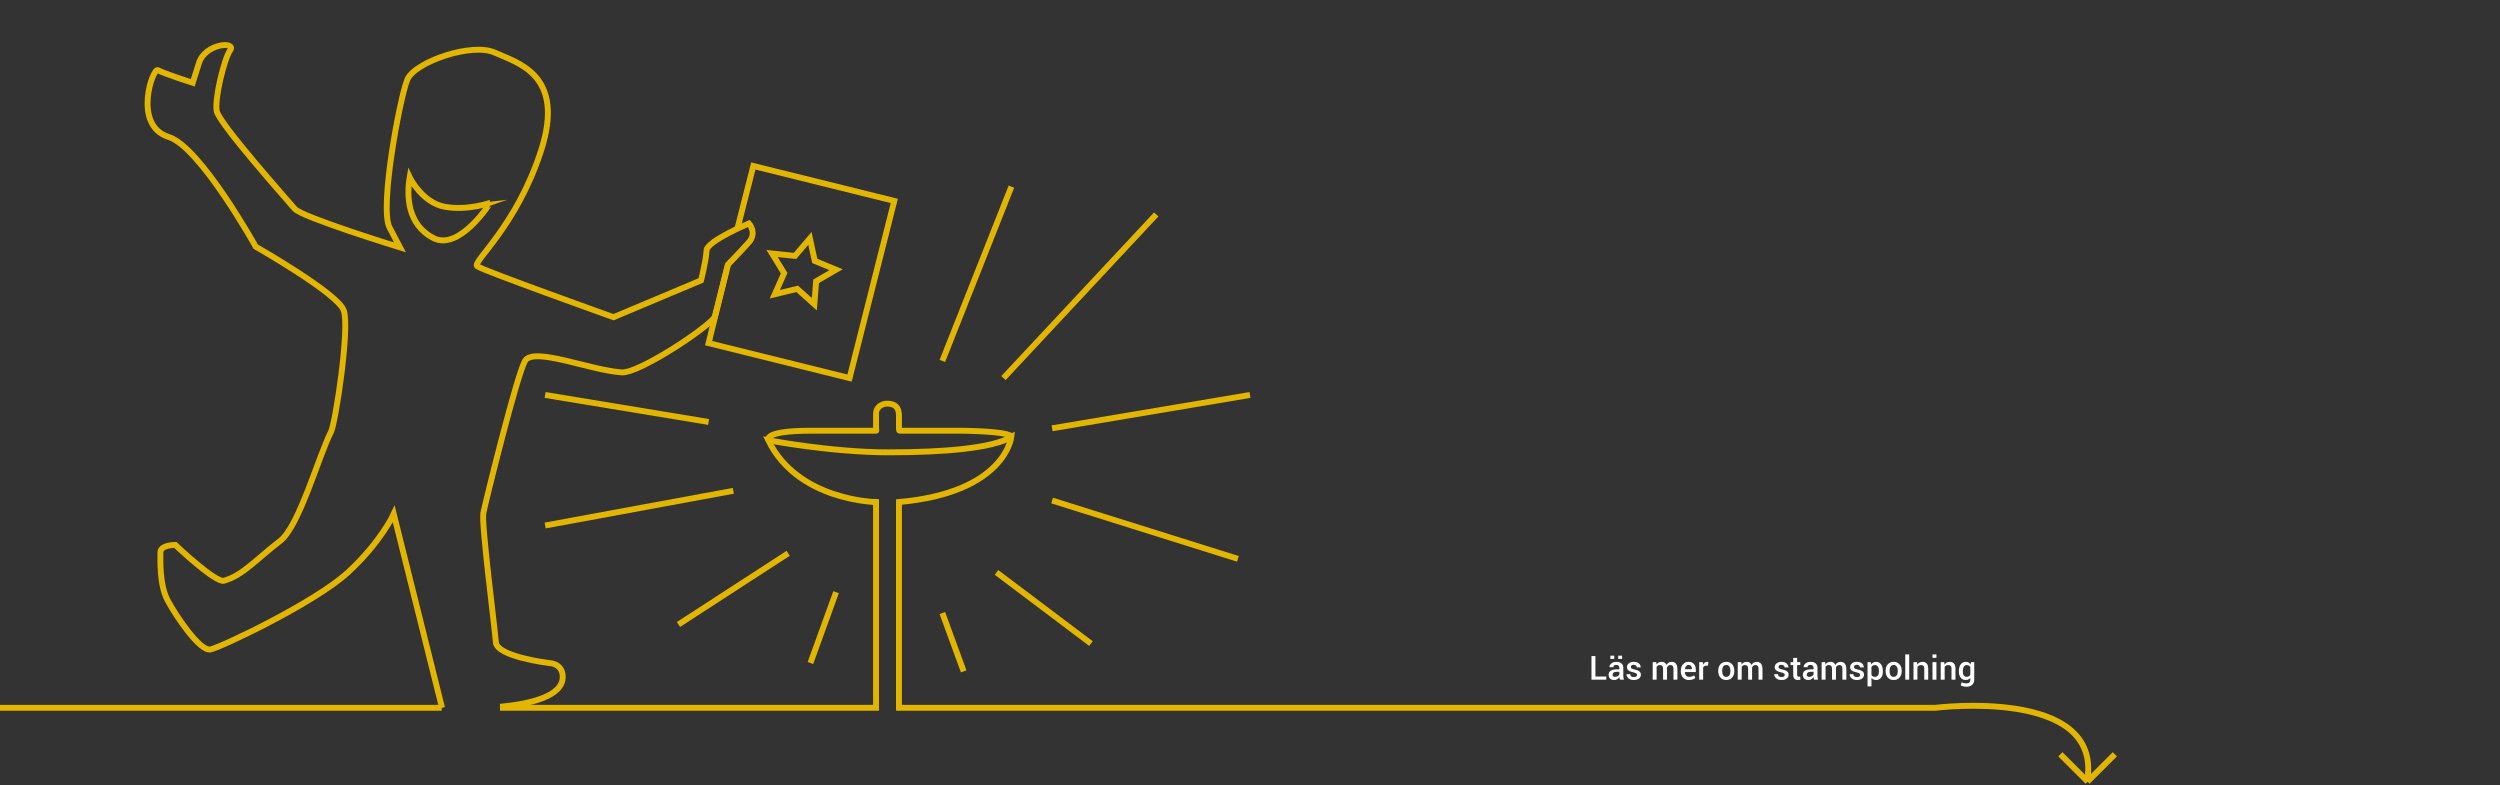<svg version="1.1" id="Steg_6" xmlns="http://www.w3.org/2000/svg" xmlns:xlink="http://www.w3.org/1999/xlink" x="0px" y="0px"
	 width="1200px" height="377.008px" viewBox="0 0 1200 377.008" enable-background="new 0 0 1200 377.008" xml:space="preserve">
<rect x="0" y="0" width="1200" height="377.008" fill="#333333" stroke="none"/>
<path fill="none" stroke="#FFFFFF" stroke-width="3" stroke-linecap="round" stroke-linejoin="round" stroke-miterlimit="10" d="
	M594.191,299.748"/>
<path fill="none" stroke="#FFFFFF" stroke-width="3" stroke-linecap="round" stroke-linejoin="round" stroke-miterlimit="10" d="
	M608.096,299.748"/>
<path fill="none" stroke="#E2B500" stroke-width="2.835" stroke-miterlimit="10" d="M173.691,318.516"/>
<path fill="none" stroke="#E2B500" stroke-width="2.835" stroke-miterlimit="10" d="M158.896,318.516"/>
<g>
	<g>
		<polyline fill="none" stroke="#E2B500" stroke-width="2.835" stroke-miterlimit="10" points="353.953,109.763 361.602,79.671 
			429.263,96.441 407.785,181.474 340.131,164.704 349.412,126.978 		"/>
		<polygon fill="none" stroke="#E2B500" stroke-width="2.835" stroke-miterlimit="10" points="388.769,114.423 391.091,125.237 
			401.315,129.459 391.742,135.006 390.887,146.034 382.656,138.647 371.904,141.242 376.386,131.129 370.596,121.704 
			381.598,122.839 		"/>
	</g>
</g>
<line fill="none" stroke="#E2B500" stroke-width="2.835" stroke-miterlimit="10" x1="1001.975" y1="375.191" x2="1015.125" y2="362.042"/>
<line fill="none" stroke="#E2B500" stroke-width="2.835" stroke-miterlimit="10" x1="988.973" y1="362.042" x2="1002.121" y2="375.191"/>
<path fill="none" stroke="#E2B500" stroke-width="2.835" stroke-miterlimit="10" d="M240,339.748h159.712H420.5v-98.771
	c0,0-37.551-0.496-51.701-29.629c0,0,30.196,5.772,57.571,5.772s49.724-2.015,59.062-7.339c0,0-2.933,26.673-53.933,31.195v98.771
	H929c0,0,79.55-9.999,72.975,34.263 M368.99,211.35c0,0,30.104,5.773,57.479,5.773s49.668-2.016,59.008-7.339"/>
<path fill="none" stroke="#E2B500" stroke-width="2.835" stroke-miterlimit="10" d="M485.476,209.807
	c0-2.932-24.356-3.059-24.356-3.059H432.01c-0.592,0-0.506-0.593-0.506-0.593v-6.646c0-3.866-1.729-5.604-5.279-5.763
	c-3.285-0.146-5.721,2.021-5.721,4.729v7.627c0,0,0.458,0.645-0.104,0.645h-31.152c-23.786,0-20.252,4.631-20.252,4.631"/>
<path fill="none" stroke="#E2B500" stroke-width="2.835" stroke-miterlimit="10" d="M240.046,339.26
	c14.615-1.38,30.24-5.088,30.061-14.512c-0.124-6.5-6.605-6.5-6.605-6.5s-25-3-25.5-10s-7-57-6-62s16-65.998,20-72.998
	s31.435,4.56,46.5,5.5c8,0.5,40.03-20.5,44.53-26.5l6.382-25.273c0,0,6.088-6.225,10.088-10.725s0-9,0-9s-20.24,8.5-20.37,13
	s-2.63,14.332-2.63,14.332L294.5,152.25c0,0-63.043-22.499-65.5-24.499s18.943-18.999,30.723-55.499c11.78-36.5-11.223-42-22.223-47
	s-38.5,4.5-42,13s-13.5,61.5-8.5,71s5,9.5,5,9.5s-47.104-14.5-50.5-18.5s-36.5-41.125-37.5-47s3.5-24.854,6.5-29.177
	c3-4.323-12-3.323-15,6.177s-3,9.5-3,9.5s-14.185-4.557-16.663-6.057C73.357,32.196,63.5,60.253,81,65.753
	c15.182,4.771,41.754,52.653,41.754,52.653S162.092,140.774,165,148.99c3,8.477-4.024,54.219-6.104,58.258
	c-5.895,11.447-15.222,45.34-24.47,52.443c-11.569,8.89-17.926,16.537-26.926,19.057c-4.074,1.143-23.357-17.188-23.357-17.188
	s-7.146-0.095-7.143,3.623c0.003,3.715-0.5,15.564,3.5,23.064s15.5,24.5,20.5,23.5s50.189-22.465,66-36.98
	c15.809-14.519,22-28.02,22-28.02l23.189,93"/>
<path fill="none" stroke="#E2B500" stroke-width="2.835" stroke-miterlimit="10" d="M196.655,85.068
	c0,0,5.847,12.185,16.847,14.185s21.873-1.945,21.873-1.945S220.5,120.752,208,114.252C195.5,107.753,195.155,93.986,196.655,85.068
	z"/>
<line fill="none" stroke="#E2B500" stroke-width="2.835" stroke-miterlimit="10" x1="452.331" y1="173.25" x2="485.476" y2="89.586"/>
<line fill="none" stroke="#E2B500" stroke-width="2.835" stroke-miterlimit="10" x1="481.665" y1="181.474" x2="555" y2="102.92"/>
<line fill="none" stroke="#E2B500" stroke-width="2.835" stroke-miterlimit="10" x1="505" y1="205.582" x2="600" y2="189.583"/>
<line fill="none" stroke="#E2B500" stroke-width="2.835" stroke-miterlimit="10" x1="505" y1="240.248" x2="594.191" y2="268.248"/>
<line fill="none" stroke="#E2B500" stroke-width="2.835" stroke-miterlimit="10" x1="478.331" y1="274.768" x2="523.666" y2="308.914"/>
<line fill="none" stroke="#E2B500" stroke-width="2.835" stroke-miterlimit="10" x1="452.331" y1="294.248" x2="462.567" y2="322.248"/>
<line fill="none" stroke="#E2B500" stroke-width="2.835" stroke-miterlimit="10" x1="401.315" y1="284.248" x2="389" y2="318.248"/>
<line fill="none" stroke="#E2B500" stroke-width="2.835" stroke-miterlimit="10" x1="378.331" y1="265.581" x2="325.665" y2="299.748"/>
<line fill="none" stroke="#E2B500" stroke-width="2.835" stroke-miterlimit="10" x1="352" y1="235.584" x2="261.667" y2="252.248"/>
<line fill="none" stroke="#E2B500" stroke-width="2.835" stroke-miterlimit="10" x1="340.131" y1="202.545" x2="261.667" y2="189.583"/>
<g>
	<rect x="-4" y="338.331" fill="#E2B500" width="216" height="2.834"/>
</g>
<g>
	<path fill="#FFFFFF" d="M765.801,324.731h5.203v1.517h-7.094v-11.324h1.891V324.731z"/>
	<path fill="#FFFFFF" d="M777.565,326.248c-0.067-0.213-0.123-0.42-0.167-0.622s-0.074-0.404-0.09-0.606
		c-0.259,0.394-0.6,0.725-1.022,0.991s-0.896,0.4-1.419,0.4c-0.877,0-1.55-0.226-2.019-0.677c-0.47-0.451-0.704-1.07-0.704-1.858
		c0-0.814,0.321-1.448,0.965-1.901c0.643-0.454,1.548-0.681,2.714-0.681h1.471v-0.739c0-0.44-0.13-0.785-0.39-1.034
		c-0.259-0.249-0.63-0.374-1.112-0.374c-0.43,0-0.772,0.104-1.026,0.312c-0.254,0.208-0.381,0.475-0.381,0.801h-1.82l-0.008-0.046
		c-0.036-0.664,0.261-1.253,0.891-1.766c0.63-0.514,1.45-0.771,2.462-0.771c0.979,0,1.771,0.249,2.372,0.747
		s0.902,1.213,0.902,2.146v3.741c0,0.348,0.023,0.681,0.07,0.999c0.046,0.319,0.121,0.632,0.226,0.938H777.565z M774.844,316.301
		h-1.875v-1.587h1.875V316.301z M775.248,324.895c0.477,0,0.906-0.119,1.287-0.357s0.634-0.511,0.759-0.816v-1.245h-1.502
		c-0.549,0-0.979,0.137-1.291,0.408c-0.311,0.272-0.467,0.593-0.467,0.961c0,0.321,0.105,0.577,0.315,0.766
		C774.56,324.8,774.859,324.895,775.248,324.895z M778.608,316.301h-1.883v-1.587h1.883V316.301z"/>
	<path fill="#FFFFFF" d="M785.771,323.961c0-0.29-0.125-0.531-0.373-0.723c-0.249-0.192-0.714-0.36-1.393-0.506
		c-1.006-0.213-1.767-0.515-2.283-0.906c-0.516-0.392-0.773-0.924-0.773-1.598c0-0.705,0.298-1.307,0.895-1.805
		c0.596-0.498,1.382-0.747,2.356-0.747c1.026,0,1.842,0.253,2.446,0.759c0.604,0.505,0.893,1.132,0.867,1.878l-0.016,0.047h-1.812
		c0-0.348-0.132-0.646-0.396-0.895s-0.627-0.373-1.089-0.373c-0.456,0-0.804,0.103-1.042,0.307
		c-0.239,0.205-0.358,0.455-0.358,0.751s0.113,0.53,0.339,0.704s0.683,0.328,1.373,0.463c1.058,0.218,1.842,0.524,2.353,0.921
		c0.511,0.397,0.766,0.938,0.766,1.622c0,0.757-0.312,1.371-0.937,1.843c-0.625,0.473-1.448,0.708-2.47,0.708
		c-1.094,0-1.958-0.279-2.59-0.84c-0.633-0.56-0.934-1.203-0.902-1.929l0.016-0.047h1.758c0.021,0.487,0.196,0.843,0.528,1.065
		c0.332,0.224,0.736,0.335,1.214,0.335c0.487,0,0.863-0.094,1.128-0.28C785.639,324.529,785.771,324.277,785.771,323.961z"/>
	<path fill="#FFFFFF" d="M795.02,317.833l0.101,1.096c0.274-0.398,0.619-0.707,1.034-0.925s0.895-0.327,1.439-0.327
		c0.549,0,1.021,0.125,1.415,0.374c0.395,0.248,0.689,0.622,0.887,1.119c0.26-0.466,0.602-0.832,1.027-1.097
		c0.425-0.264,0.923-0.396,1.493-0.396c0.845,0,1.513,0.289,2.003,0.867c0.489,0.578,0.734,1.456,0.734,2.633v5.071h-1.89v-5.079
		c0-0.715-0.123-1.218-0.37-1.509c-0.246-0.29-0.615-0.436-1.107-0.436c-0.405,0-0.747,0.109-1.027,0.327
		c-0.279,0.218-0.482,0.511-0.606,0.879c0,0.077,0.003,0.145,0.008,0.202c0.005,0.057,0.008,0.111,0.008,0.163v5.452h-1.89v-5.079
		c0-0.689-0.126-1.186-0.378-1.489c-0.251-0.304-0.621-0.455-1.108-0.455c-0.384,0-0.709,0.074-0.976,0.222
		c-0.268,0.147-0.479,0.356-0.634,0.626v6.176h-1.891v-8.415H795.02z"/>
	<path fill="#FFFFFF" d="M810.694,326.411c-1.192,0-2.143-0.39-2.851-1.17s-1.062-1.782-1.062-3.007v-0.311
		c0-1.224,0.351-2.239,1.054-3.045c0.702-0.807,1.583-1.207,2.641-1.202c1.136,0,2.005,0.344,2.609,1.031
		c0.604,0.687,0.906,1.608,0.906,2.765v1.112h-5.25l-0.016,0.038c0.031,0.667,0.227,1.212,0.587,1.636s0.859,0.636,1.497,0.636
		c0.509,0,0.944-0.062,1.307-0.187c0.363-0.124,0.713-0.304,1.051-0.536l0.606,1.239c-0.316,0.281-0.736,0.519-1.26,0.711
		C811.99,326.314,811.384,326.411,810.694,326.411z M810.477,319.193c-0.467,0-0.851,0.186-1.151,0.557
		c-0.301,0.37-0.487,0.841-0.56,1.411l0.016,0.039h3.336v-0.194c0-0.534-0.136-0.97-0.408-1.307
		C811.438,319.362,811.026,319.193,810.477,319.193z"/>
	<path fill="#FFFFFF" d="M819.808,319.536l-0.809-0.031c-0.368,0-0.676,0.078-0.922,0.233s-0.437,0.376-0.571,0.661v5.849h-1.891
		v-8.415h1.728l0.124,1.221c0.213-0.431,0.486-0.768,0.82-1.011c0.335-0.244,0.72-0.366,1.155-0.366c0.114,0,0.221,0.01,0.318,0.027
		c0.099,0.019,0.189,0.04,0.272,0.066L819.808,319.536z"/>
	<path fill="#FFFFFF" d="M824.746,321.963c0-1.25,0.342-2.276,1.026-3.08c0.695-0.804,1.636-1.206,2.823-1.206
		c1.209,0,2.155,0.402,2.839,1.206c0.69,0.798,1.035,1.825,1.035,3.08v0.163c0,1.265-0.345,2.297-1.035,3.096
		c-0.684,0.793-1.625,1.189-2.823,1.189c-1.203,0-2.149-0.399-2.839-1.197c-0.685-0.799-1.026-1.828-1.026-3.088V321.963z
		 M826.636,322.122c0,0.818,0.161,1.486,0.482,2.004c0.316,0.513,0.814,0.769,1.493,0.769c0.659,0,1.151-0.256,1.479-0.769
		c0.331-0.518,0.497-1.186,0.497-2.004v-0.163c0-0.803-0.166-1.463-0.497-1.98c-0.327-0.523-0.825-0.785-1.494-0.785
		c-0.658,0-1.15,0.262-1.478,0.785c-0.321,0.522-0.482,1.183-0.482,1.98V322.122z"/>
	<path fill="#FFFFFF" d="M835.855,317.833l0.101,1.096c0.274-0.398,0.619-0.707,1.034-0.925s0.895-0.327,1.439-0.327
		c0.549,0,1.021,0.125,1.415,0.374c0.395,0.248,0.689,0.622,0.887,1.119c0.26-0.466,0.602-0.832,1.027-1.097
		c0.425-0.264,0.923-0.396,1.493-0.396c0.845,0,1.513,0.289,2.003,0.867c0.489,0.578,0.734,1.456,0.734,2.633v5.071h-1.89v-5.079
		c0-0.715-0.123-1.218-0.37-1.509c-0.246-0.29-0.615-0.436-1.107-0.436c-0.405,0-0.747,0.109-1.027,0.327
		c-0.279,0.218-0.482,0.511-0.606,0.879c0,0.077,0.003,0.145,0.008,0.202c0.005,0.057,0.008,0.111,0.008,0.163v5.452h-1.89v-5.079
		c0-0.689-0.126-1.186-0.378-1.489c-0.251-0.304-0.621-0.455-1.108-0.455c-0.384,0-0.709,0.074-0.976,0.222
		c-0.268,0.147-0.479,0.356-0.634,0.626v6.176h-1.891v-8.415H835.855z"/>
	<path fill="#FFFFFF" d="M856.676,323.961c0-0.29-0.125-0.531-0.373-0.723c-0.249-0.192-0.714-0.36-1.393-0.506
		c-1.006-0.213-1.767-0.515-2.283-0.906c-0.516-0.392-0.773-0.924-0.773-1.598c0-0.705,0.298-1.307,0.895-1.805
		c0.596-0.498,1.382-0.747,2.356-0.747c1.026,0,1.842,0.253,2.446,0.759c0.604,0.505,0.893,1.132,0.867,1.878l-0.016,0.047h-1.812
		c0-0.348-0.132-0.646-0.396-0.895s-0.627-0.373-1.089-0.373c-0.456,0-0.804,0.103-1.042,0.307
		c-0.239,0.205-0.358,0.455-0.358,0.751s0.113,0.53,0.339,0.704s0.683,0.328,1.373,0.463c1.058,0.218,1.842,0.524,2.353,0.921
		c0.511,0.397,0.766,0.938,0.766,1.622c0,0.757-0.312,1.371-0.937,1.843c-0.625,0.473-1.448,0.708-2.47,0.708
		c-1.094,0-1.958-0.279-2.59-0.84c-0.633-0.56-0.934-1.203-0.902-1.929l0.016-0.047h1.758c0.021,0.487,0.196,0.843,0.528,1.065
		c0.332,0.224,0.736,0.335,1.214,0.335c0.487,0,0.863-0.094,1.128-0.28C856.543,324.529,856.676,324.277,856.676,323.961z"/>
	<path fill="#FFFFFF" d="M862.632,315.787v2.046h1.509v1.399h-1.509v4.651c0,0.348,0.075,0.595,0.226,0.742
		c0.15,0.148,0.35,0.222,0.599,0.222c0.104,0,0.205-0.009,0.304-0.026c0.098-0.019,0.191-0.043,0.279-0.074l0.202,1.385
		c-0.16,0.088-0.353,0.156-0.575,0.206c-0.223,0.049-0.454,0.073-0.692,0.073c-0.694,0-1.239-0.203-1.633-0.61
		c-0.395-0.407-0.592-1.046-0.592-1.917v-4.651h-1.283v-1.399h1.283v-2.046H862.632z"/>
	<path fill="#FFFFFF" d="M870.771,326.248c-0.067-0.213-0.123-0.42-0.167-0.622s-0.074-0.404-0.09-0.606
		c-0.259,0.394-0.6,0.725-1.022,0.991s-0.896,0.4-1.419,0.4c-0.877,0-1.55-0.226-2.019-0.677c-0.47-0.451-0.704-1.07-0.704-1.858
		c0-0.814,0.321-1.448,0.965-1.901c0.643-0.454,1.548-0.681,2.714-0.681h1.471v-0.739c0-0.44-0.13-0.785-0.39-1.034
		c-0.259-0.249-0.63-0.374-1.112-0.374c-0.43,0-0.772,0.104-1.026,0.312c-0.254,0.208-0.381,0.475-0.381,0.801h-1.82l-0.008-0.046
		c-0.036-0.664,0.261-1.253,0.891-1.766c0.63-0.514,1.45-0.771,2.462-0.771c0.979,0,1.771,0.249,2.372,0.747
		s0.902,1.213,0.902,2.146v3.741c0,0.348,0.023,0.681,0.07,0.999c0.046,0.319,0.121,0.632,0.226,0.938H870.771z M868.454,324.895
		c0.477,0,0.906-0.119,1.287-0.357s0.634-0.511,0.759-0.816v-1.245h-1.502c-0.549,0-0.979,0.137-1.291,0.408
		c-0.311,0.272-0.467,0.593-0.467,0.961c0,0.321,0.105,0.577,0.315,0.766C867.766,324.8,868.065,324.895,868.454,324.895z"/>
	<path fill="#FFFFFF" d="M876.113,317.833l0.101,1.096c0.274-0.398,0.619-0.707,1.034-0.925s0.895-0.327,1.439-0.327
		c0.549,0,1.021,0.125,1.415,0.374c0.395,0.248,0.689,0.622,0.887,1.119c0.26-0.466,0.602-0.832,1.027-1.097
		c0.425-0.264,0.923-0.396,1.493-0.396c0.845,0,1.513,0.289,2.003,0.867c0.489,0.578,0.734,1.456,0.734,2.633v5.071h-1.89v-5.079
		c0-0.715-0.123-1.218-0.37-1.509c-0.246-0.29-0.615-0.436-1.107-0.436c-0.405,0-0.747,0.109-1.027,0.327
		c-0.279,0.218-0.482,0.511-0.606,0.879c0,0.077,0.003,0.145,0.008,0.202c0.005,0.057,0.008,0.111,0.008,0.163v5.452h-1.89v-5.079
		c0-0.689-0.126-1.186-0.378-1.489c-0.251-0.304-0.621-0.455-1.108-0.455c-0.384,0-0.709,0.074-0.976,0.222
		c-0.268,0.147-0.479,0.356-0.634,0.626v6.176h-1.891v-8.415H876.113z"/>
	<path fill="#FFFFFF" d="M892.867,323.961c0-0.29-0.125-0.531-0.373-0.723c-0.249-0.192-0.714-0.36-1.393-0.506
		c-1.006-0.213-1.767-0.515-2.283-0.906c-0.516-0.392-0.773-0.924-0.773-1.598c0-0.705,0.298-1.307,0.895-1.805
		c0.596-0.498,1.382-0.747,2.356-0.747c1.026,0,1.842,0.253,2.446,0.759c0.604,0.505,0.893,1.132,0.867,1.878l-0.016,0.047h-1.812
		c0-0.348-0.132-0.646-0.396-0.895s-0.627-0.373-1.089-0.373c-0.456,0-0.804,0.103-1.042,0.307
		c-0.239,0.205-0.358,0.455-0.358,0.751s0.113,0.53,0.339,0.704s0.683,0.328,1.373,0.463c1.058,0.218,1.842,0.524,2.353,0.921
		c0.511,0.397,0.766,0.938,0.766,1.622c0,0.757-0.312,1.371-0.937,1.843c-0.625,0.473-1.448,0.708-2.47,0.708
		c-1.094,0-1.958-0.279-2.59-0.84c-0.633-0.56-0.934-1.203-0.902-1.929l0.016-0.047h1.758c0.021,0.487,0.196,0.843,0.528,1.065
		c0.332,0.224,0.736,0.335,1.214,0.335c0.487,0,0.863-0.094,1.128-0.28C892.734,324.529,892.867,324.277,892.867,323.961z"/>
	<path fill="#FFFFFF" d="M903.783,322.32c0,1.224-0.288,2.212-0.863,2.963c-0.576,0.752-1.377,1.128-2.403,1.128
		c-0.478,0-0.9-0.085-1.269-0.257c-0.368-0.171-0.684-0.422-0.948-0.754v4.083h-1.891v-11.65h1.595l0.187,1.058
		c0.27-0.395,0.596-0.695,0.977-0.902s0.823-0.312,1.326-0.312c1.037,0,1.845,0.411,2.423,1.233
		c0.578,0.821,0.867,1.904,0.867,3.247V322.32z M901.9,322.153c0-0.859-0.162-1.562-0.485-2.109
		c-0.324-0.546-0.809-0.819-1.451-0.819c-0.394,0-0.729,0.084-1.003,0.253c-0.275,0.168-0.495,0.402-0.661,0.702v3.799
		c0.166,0.295,0.386,0.521,0.661,0.68c0.274,0.157,0.614,0.236,1.019,0.236c0.643,0,1.124-0.236,1.443-0.711
		c0.318-0.474,0.478-1.096,0.478-1.867V322.153z"/>
	<path fill="#FFFFFF" d="M905.095,321.963c0-1.25,0.342-2.276,1.026-3.08c0.695-0.804,1.636-1.206,2.823-1.206
		c1.209,0,2.155,0.402,2.839,1.206c0.69,0.798,1.035,1.825,1.035,3.08v0.163c0,1.265-0.345,2.297-1.035,3.096
		c-0.684,0.793-1.625,1.189-2.823,1.189c-1.203,0-2.149-0.399-2.839-1.197c-0.685-0.799-1.026-1.828-1.026-3.088V321.963z
		 M906.984,322.122c0,0.818,0.161,1.486,0.482,2.004c0.316,0.513,0.814,0.769,1.493,0.769c0.659,0,1.151-0.256,1.479-0.769
		c0.331-0.518,0.497-1.186,0.497-2.004v-0.163c0-0.803-0.166-1.463-0.497-1.98c-0.327-0.523-0.825-0.785-1.494-0.785
		c-0.658,0-1.15,0.262-1.478,0.785c-0.321,0.522-0.482,1.183-0.482,1.98V322.122z"/>
	<path fill="#FFFFFF" d="M916.418,326.248h-1.89v-12.133h1.89V326.248z"/>
	<path fill="#FFFFFF" d="M920.203,317.833l0.108,1.213c0.274-0.431,0.621-0.767,1.038-1.007c0.418-0.241,0.889-0.362,1.412-0.362
		c0.876,0,1.56,0.266,2.05,0.798c0.489,0.531,0.734,1.359,0.734,2.484v5.289h-1.89v-5.273c0-0.633-0.131-1.082-0.393-1.35
		c-0.263-0.267-0.66-0.4-1.194-0.4c-0.368,0-0.697,0.082-0.987,0.245c-0.291,0.163-0.529,0.388-0.716,0.673v6.105h-1.89v-8.415
		H920.203z"/>
	<path fill="#FFFFFF" d="M929.486,315.771h-1.89v-1.656h1.89V315.771z M929.486,326.248h-1.89v-8.415h1.89V326.248z"/>
	<path fill="#FFFFFF" d="M933.272,317.833l0.108,1.213c0.274-0.431,0.621-0.767,1.038-1.007c0.418-0.241,0.889-0.362,1.412-0.362
		c0.876,0,1.56,0.266,2.05,0.798c0.489,0.531,0.734,1.359,0.734,2.484v5.289h-1.89v-5.273c0-0.633-0.131-1.082-0.393-1.35
		c-0.263-0.267-0.66-0.4-1.194-0.4c-0.368,0-0.697,0.082-0.987,0.245c-0.291,0.163-0.529,0.388-0.716,0.673v6.105h-1.89v-8.415
		H933.272z"/>
	<path fill="#FFFFFF" d="M940.259,322.157c0-1.338,0.293-2.419,0.879-3.243c0.586-0.825,1.4-1.237,2.442-1.237
		c0.503,0,0.944,0.107,1.326,0.323c0.381,0.215,0.704,0.524,0.968,0.929l0.187-1.096h1.571v8.415c0,1.084-0.334,1.921-1.003,2.513
		c-0.669,0.591-1.618,0.886-2.847,0.886c-0.41,0-0.852-0.058-1.326-0.175c-0.475-0.116-0.903-0.271-1.287-0.463l0.404-1.485
		c0.312,0.161,0.654,0.286,1.03,0.377s0.764,0.137,1.163,0.137c0.685,0,1.185-0.146,1.501-0.439s0.475-0.743,0.475-1.35v-0.863
		c-0.265,0.337-0.577,0.593-0.938,0.766c-0.36,0.174-0.773,0.261-1.24,0.261c-1.032,0-1.841-0.376-2.427-1.128
		c-0.586-0.751-0.879-1.739-0.879-2.963V322.157z M942.148,322.32c0,0.772,0.154,1.391,0.463,1.854
		c0.309,0.465,0.787,0.696,1.436,0.696c0.404,0,0.745-0.084,1.022-0.253c0.277-0.168,0.502-0.41,0.673-0.727v-3.687
		c-0.177-0.307-0.403-0.546-0.681-0.72s-0.61-0.261-0.999-0.261c-0.648,0-1.13,0.272-1.443,0.816
		c-0.313,0.545-0.471,1.25-0.471,2.116V322.32z"/>
</g>
</svg>
